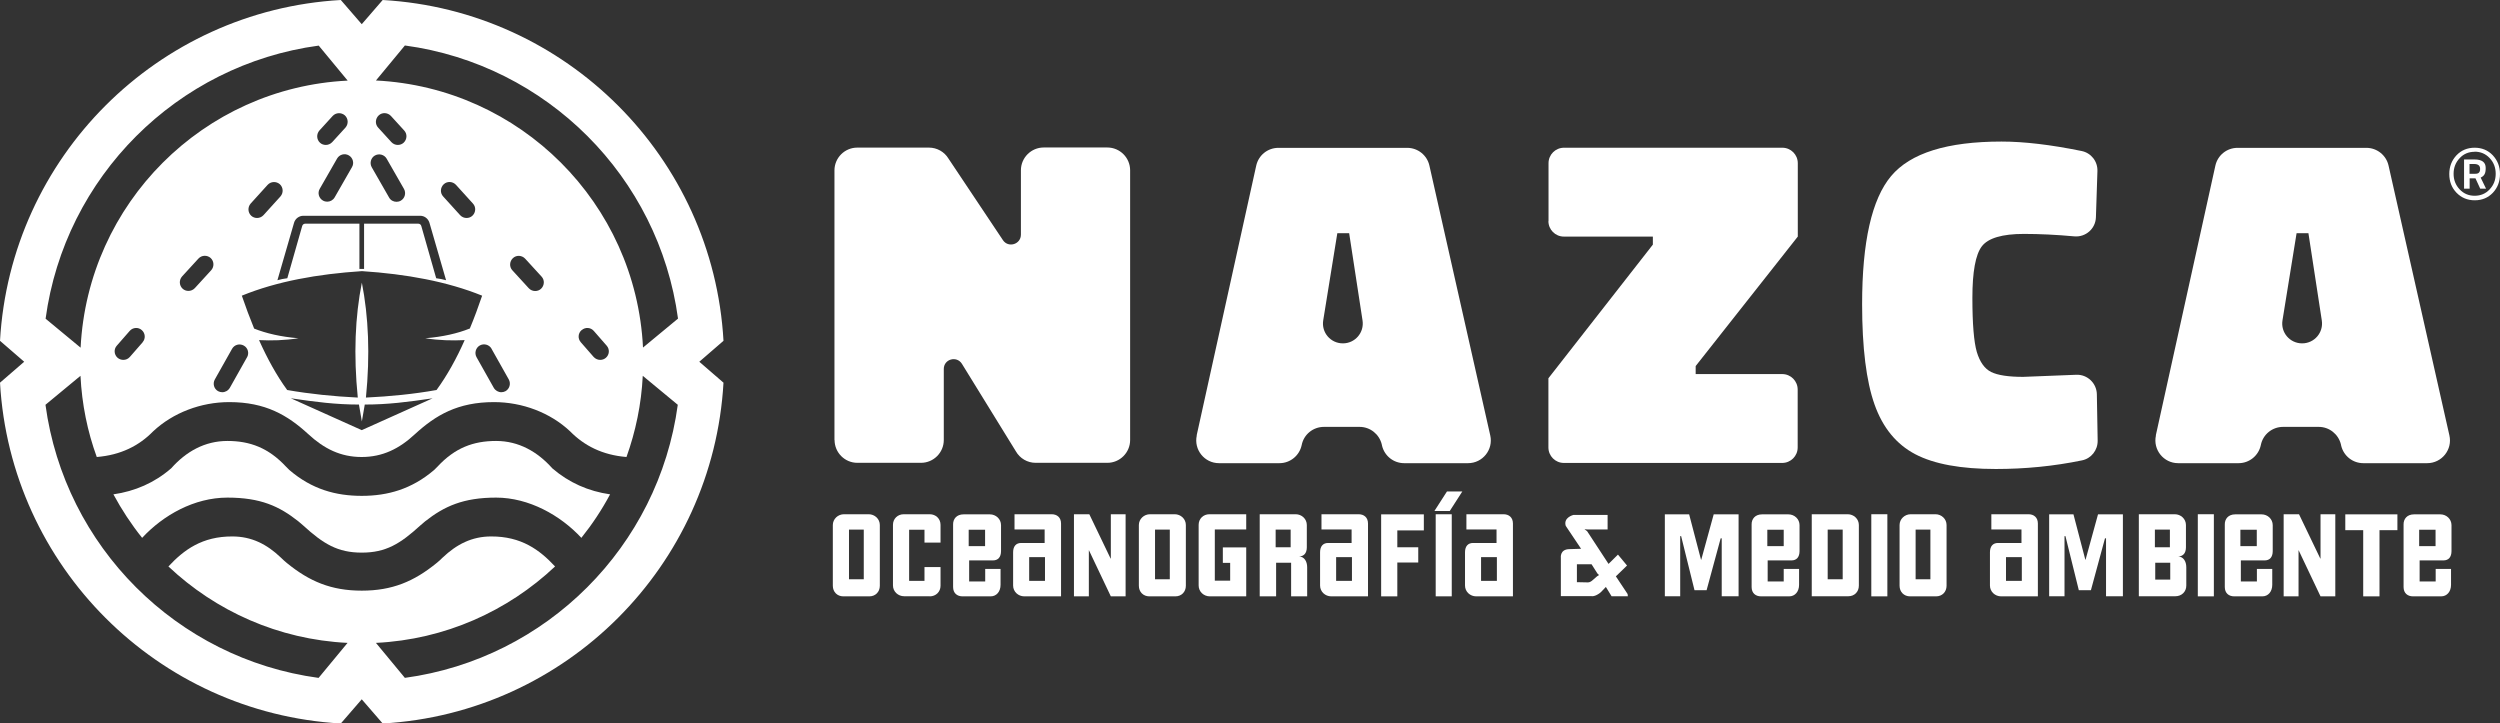 <svg xmlns="http://www.w3.org/2000/svg" id="Capa_2" data-name="Capa 2" viewBox="0 0 214.93 62.2"><rect x="0" y="0" width="214.93" height="62.2" fill="#333333" stroke="none"/><defs><style>      .cls-1 {        fill: #fff;      }    </style></defs><g id="Capa_1-2" data-name="Capa 1"><g><g><path class="cls-1" d="M42.65,37.91c-1.95,0-3.54.59-5.04,2.21-.09.1-.18.19-.28.28-1.94,1.66-4.01,2.23-6.23,2.23s-4.29-.56-6.23-2.23c-.1-.09-.19-.18-.28-.28-1.5-1.61-3.09-2.21-5.04-2.21s-3.56.92-4.83,2.35c-1.44,1.25-3.11,1.97-4.97,2.24.71,1.32,1.54,2.58,2.47,3.74,1.81-1.95,4.48-3.46,7.33-3.46s4.46.74,6.1,2.04c.14.11.28.23.41.35,1.74,1.59,2.97,2.34,5.04,2.34s3.3-.75,5.04-2.34c.13-.12.27-.24.41-.35,1.65-1.3,3.29-2.04,6.1-2.04s5.52,1.51,7.33,3.46c.93-1.16,1.76-2.41,2.47-3.74-1.87-.27-3.53-1-4.97-2.24-1.27-1.43-2.89-2.35-4.83-2.35Z"></path><path class="cls-1" d="M62.2,29.3C61.31,13.53,48.67.9,32.9,0l-1.8,2.08-1.8-2.08C13.53.9.9,13.53,0,29.3l2.08,1.8-2.08,1.8c.9,15.77,13.53,28.4,29.3,29.3l1.8-2.08,1.8,2.08c15.77-.9,28.4-13.53,29.3-29.3l-2.08-1.8,2.08-1.8ZM32.23,13.37c.35-.2.81-.08,1.01.27l1.49,2.6c.2.35.08.81-.27,1.01-.12.07-.24.1-.37.1-.26,0-.51-.13-.64-.37l-1.49-2.6c-.2-.35-.08-.81.27-1.01ZM32.56,9.92c.3-.28.77-.25,1.05.05l1.14,1.25c.28.3.25.77-.05,1.05-.14.13-.32.19-.5.19-.2,0-.4-.08-.55-.24l-1.14-1.25c-.28-.3-.25-.77.05-1.05ZM36.12,18.55c.37,0,.69.24.8.6l1.43,4.94c-.26-.07-.54-.13-.85-.17l-1.28-4.49c-.03-.12-.14-.2-.26-.2h-4.66v3.89h-.4v-3.89h-4.66c-.12,0-.23.08-.26.2l-1.28,4.49c-.3.04-.59.09-.85.17l1.43-4.94c.1-.35.43-.6.8-.6h10.04ZM40.37,28.25c-1.02.41-2.3.71-3.81.83,1.23.19,2.29.21,3.39.16-.7,1.58-1.5,3.03-2.42,4.29-1.96.35-3.99.55-6.07.65.37-3.69.22-6.96-.35-9.88-.58,2.92-.72,6.19-.35,9.88-2.09-.1-4.12-.31-6.07-.65-.92-1.26-1.71-2.71-2.42-4.29,1.1.05,2.16.03,3.39-.16-1.5-.12-2.78-.42-3.81-.83-.37-.91-.73-1.86-1.06-2.83,3.01-1.23,6.51-1.86,10.33-2.11,3.81.25,7.32.89,10.33,2.11-.33.97-.68,1.92-1.06,2.83ZM42.26,29.99l1.48,2.63c.2.36.07.81-.28,1.01-.11.06-.24.09-.36.09-.26,0-.51-.14-.65-.38l-1.48-2.63c-.2-.36-.07-.81.28-1.01.36-.2.81-.07,1.01.28ZM37.2,34.24c-1.97.89-4.01,1.8-6.1,2.74-2.1-.94-4.13-1.85-6.1-2.74,2.15.32,3.88.54,5.86.54l.25,1.45.25-1.45c1.97,0,3.71-.22,5.86-.54ZM21.24,30.71l-1.48,2.63c-.14.24-.39.38-.65.38-.12,0-.25-.03-.36-.09-.36-.2-.48-.65-.28-1.01l1.48-2.63c.2-.36.65-.48,1.01-.28.36.2.48.65.28,1.01ZM21.55,17.5l1.46-1.61c.28-.3.74-.32,1.05-.05.3.28.32.74.05,1.05l-1.46,1.61c-.15.16-.35.24-.55.24-.18,0-.36-.06-.5-.19-.3-.28-.32-.74-.05-1.05ZM40.61,18.55c-.14.13-.32.19-.5.19-.2,0-.4-.08-.55-.24l-1.46-1.61c-.28-.3-.25-.77.05-1.05.3-.28.77-.25,1.05.05l1.46,1.61c.28.3.25.77-.05,1.05ZM30.26,14.37l-1.49,2.6c-.14.24-.39.37-.64.37-.12,0-.25-.03-.37-.1-.35-.2-.48-.66-.27-1.01l1.49-2.6c.2-.35.66-.48,1.01-.27.35.2.48.66.27,1.01ZM29.7,10.97l-1.14,1.25c-.15.16-.35.24-.55.24-.18,0-.36-.06-.5-.19-.3-.28-.32-.74-.05-1.05l1.14-1.25c.28-.3.74-.32,1.05-.05.3.28.32.74.05,1.05ZM27.4,3.92l2.49,3.01c-12.4.61-22.34,10.56-22.96,22.96l-3.01-2.49C5.57,15.21,15.21,5.57,27.4,3.92ZM18.16,23.23l-1.41,1.54c-.15.16-.35.24-.55.24-.18,0-.36-.06-.5-.19-.3-.28-.32-.74-.05-1.05l1.41-1.54c.28-.3.74-.32,1.05-.05.3.28.32.74.05,1.05ZM12.27,29.42l-1.11,1.27c-.15.17-.35.25-.56.25-.17,0-.35-.06-.49-.18-.31-.27-.34-.74-.07-1.04l1.11-1.27c.27-.31.74-.34,1.04-.07.31.27.34.74.07,1.04ZM34.81,58.28l-2.49-3.01c5.95-.29,11.34-2.74,15.4-6.57-1.33-1.43-2.9-2.59-5.5-2.58-1.64,0-2.96.67-4.18,1.83-.16.16-.33.32-.51.46-1.94,1.58-3.81,2.37-6.43,2.37s-4.49-.79-6.43-2.37c-.18-.14-.34-.3-.51-.46-1.22-1.17-2.54-1.83-4.18-1.83-2.6-.01-4.17,1.15-5.5,2.58,4.06,3.83,9.45,6.28,15.4,6.57l-2.49,3.01c-12.19-1.65-21.83-11.29-23.48-23.48l3.01-2.49c.12,2.44.6,4.79,1.4,6.98,2.07-.17,3.64-.97,4.85-2.21,1.71-1.6,4.11-2.51,6.54-2.51,3.11,0,5.01,1.12,6.79,2.75,1.37,1.27,2.8,1.97,4.59,1.97s3.23-.7,4.59-1.97c1.78-1.63,3.68-2.75,6.79-2.75,2.44,0,4.84.91,6.54,2.51,1.22,1.24,2.78,2.04,4.85,2.21.79-2.2,1.28-4.54,1.4-6.98l3.01,2.49c-1.65,12.19-11.29,21.83-23.48,23.48ZM44.1,22.19c.3-.28.77-.25,1.05.05l1.41,1.54c.28.3.25.77-.05,1.05-.14.13-.32.19-.5.19-.2,0-.4-.08-.55-.24l-1.41-1.54c-.28-.3-.25-.77.05-1.05ZM50.01,28.38c.31-.27.77-.24,1.04.07l1.11,1.27c.27.31.24.77-.07,1.04-.14.12-.31.18-.49.18-.21,0-.41-.09-.56-.25l-1.11-1.27c-.27-.31-.24-.77.07-1.04ZM55.28,29.88c-.61-12.4-10.56-22.34-22.96-22.96l2.49-3.01c12.19,1.65,21.83,11.29,23.48,23.48l-3.01,2.49Z"></path></g><g><g><g><path class="cls-1" d="M71.74,37.85V14.65c0-1.08.88-1.96,1.96-1.96h6.17c.68,0,1.32.36,1.67.94l4.68,7.01c.46.7,1.55.37,1.55-.47v-5.53c0-1.08.88-1.96,1.96-1.96h5.47c1.08,0,1.96.88,1.96,1.96v23.19c0,1.08-.88,1.96-1.96,1.96h-6.16c-.71,0-1.36-.38-1.71-1l-4.63-7.51c-.45-.72-1.56-.41-1.56.44v6.11c0,1.08-.88,1.96-1.96,1.96h-5.47c-1.08,0-1.96-.88-1.96-1.96Z"></path><path class="cls-1" d="M102.88,37.43l5.12-23.19c.2-.9.99-1.53,1.91-1.53h11.07c.91,0,1.71.63,1.91,1.53l5.23,23.19c.28,1.22-.65,2.39-1.91,2.39h-5.49c-.9,0-1.68-.61-1.9-1.49l-.03-.14c-.22-.87-1-1.49-1.9-1.49h-3.07c-.93,0-1.73.65-1.91,1.56h0c-.19.91-.99,1.56-1.91,1.56h-5.2c-1.25,0-2.18-1.16-1.91-2.38ZM114.97,20.06l-1.21,7.48c-.17,1.04.63,1.98,1.69,1.98h0c1.05,0,1.85-.93,1.69-1.97l-1.15-7.5h-1.01Z"></path><path class="cls-1" d="M133.13,19.01v-4.98c0-.74.6-1.33,1.33-1.33h18.77c.74,0,1.33.6,1.33,1.33v6.31l-8.78,11.13v.69h7.44c.74,0,1.33.6,1.33,1.33v4.98c0,.74-.6,1.33-1.33,1.33h-18.77c-.74,0-1.33-.6-1.33-1.33v-5.95l8.98-11.49v-.69h-7.65c-.74,0-1.33-.6-1.33-1.33Z"></path><path class="cls-1" d="M180.34,37.89c.01.81-.55,1.53-1.35,1.69-2.42.5-4.89.74-7.41.74-2.99,0-5.3-.42-6.92-1.27s-2.79-2.27-3.5-4.27c-.71-2-1.07-4.87-1.07-8.62,0-5.37.83-9.04,2.49-11.02,1.66-1.98,4.82-2.97,9.49-2.97,1.94,0,4.23.27,6.88.81h0c.82.16,1.4.89,1.37,1.73l-.13,3.97c-.03.98-.88,1.73-1.86,1.64-1.53-.14-2.98-.21-4.33-.21-1.87,0-3.08.36-3.62,1.07-.54.71-.81,2.19-.81,4.43s.13,3.79.38,4.65c.26.86.67,1.44,1.23,1.72.57.28,1.48.42,2.75.42l4.57-.18c.95-.04,1.75.72,1.77,1.67l.07,4Z"></path><path class="cls-1" d="M185.34,37.43l5.12-23.19c.2-.9.99-1.53,1.91-1.53h11.07c.91,0,1.71.63,1.91,1.53l5.23,23.19c.28,1.22-.65,2.39-1.91,2.39h-5.49c-.9,0-1.68-.61-1.9-1.49l-.03-.14c-.22-.87-1-1.49-1.9-1.49h-3.07c-.93,0-1.73.65-1.91,1.56h0c-.19.91-.99,1.56-1.91,1.56h-5.2c-1.25,0-2.18-1.16-1.91-2.38ZM197.44,20.06l-1.21,7.48c-.17,1.04.63,1.98,1.69,1.98h0c1.05,0,1.85-.93,1.69-1.97l-1.15-7.5h-1.01Z"></path></g><g><g><path class="cls-1" d="M74.75,51.27h-2.25c-.52,0-.9-.38-.9-.91v-5.22c0-.52.44-.93.96-.93h2.12c.52,0,.96.4.96.93v5.22c0,.52-.37.91-.9.91ZM74.26,45.53h-1.27v4.27h1.27v-4.27Z"></path><path class="cls-1" d="M79.93,51.26h-2.2c-.52,0-.96-.4-.96-.93v-5.21c0-.52.4-.91.93-.91h2.23c.52,0,.93.38.93.91v1.53h-1.38v-1.11h-1.32v4.4h1.32v-1.19h1.38v1.61c0,.52-.4.91-.93.91Z"></path><path class="cls-1" d="M85.37,48.18h-2.05v1.81h1.38v-1.08h1.32v1.37c0,.57-.34.99-.85.99h-2.42c-.46,0-.81-.27-.81-.8v-5.38c-.01-.47.3-.87.9-.87h2.26c.52,0,.96.4.96.93v2.23c0,.52-.26.8-.69.8ZM84.69,45.54h-1.41v1.41h1.41v-1.41Z"></path><path class="cls-1" d="M88.06,51.27c-.52,0-.96-.4-.96-.93v-2.86c0-.52.26-.8.69-.8h2.02v-1.16h-2.59v-1.31h3.19c.46,0,.81.27.81.8v6.26h-3.16ZM89.84,47.9h-1.36v2.04h1.36v-2.04Z"></path><path class="cls-1" d="M95.5,51.27l-1.88-3.96h-.01v3.96h-1.28v-7.06h1.32l1.83,3.81h.02v-3.81h1.27v7.06h-1.27Z"></path><path class="cls-1" d="M101.06,51.27h-2.25c-.52,0-.9-.38-.9-.91v-5.22c0-.52.44-.93.96-.93h2.12c.52,0,.96.4.96.93v5.22c0,.52-.37.91-.9.91ZM100.57,45.53h-1.27v4.27h1.27v-4.27Z"></path><path class="cls-1" d="M104.01,51.27c-.52,0-.96-.4-.96-.93v-5.22c0-.52.4-.91.93-.91h3.16v1.31h-2.7v4.4h1.32v-1.53h-.63v-1.33h2.01v4.21h-3.13Z"></path><path class="cls-1" d="M111,51.27v-2.89h-1.29v2.89h-1.41v-7.06h3.09c.52,0,.96.4.96.93v1.91c0,.51-.25.78-.66.79.44.02.69.42.69.93v2.5h-1.39ZM110.96,45.53h-1.29v1.52h1.29v-1.52Z"></path><path class="cls-1" d="M114.45,51.27c-.52,0-.96-.4-.96-.93v-2.86c0-.52.26-.8.69-.8h2.02v-1.16h-2.59v-1.31h3.19c.46,0,.81.27.81.8v6.26h-3.16ZM116.23,47.9h-1.36v2.04h1.36v-2.04Z"></path><path class="cls-1" d="M120.13,45.6v1.45h1.8v1.31h-1.8v2.91h-1.39v-7.05h3.67v1.38h-2.28Z"></path><path class="cls-1" d="M124.64,43.93h-1.32l1.08-1.68h1.32l-1.08,1.68ZM123.43,51.27v-7.06h1.38v7.06h-1.38Z"></path><path class="cls-1" d="M126.91,51.27c-.52,0-.96-.4-.96-.93v-2.86c0-.52.26-.8.69-.8h2.02v-1.16h-2.59v-1.31h3.19c.46,0,.81.27.81.8v6.26h-3.16ZM128.69,47.9h-1.36v2.04h1.36v-2.04Z"></path></g><path class="cls-1" d="M138.55,51.26l-.49-.8-.38.4c-.24.25-.64.44-.87.39h-2.62v-3.3s-.1-.72.72-.74l1.02-.03-1.32-1.97c-.22-.73.66-.94.66-.94h2.94v1.25h-1.69l-.3-.02.23.17,1.84,2.81.81-.8.78.94-.96.93,1.01,1.52.02.19h-1.37ZM137.33,49.3l-.5-.79h-1.26v1.54l.96.02c.16,0,.33-.13.4-.2l.37-.32.17-.11-.15-.15Z"></path><g><path class="cls-1" d="M148.02,51.26v-4.98h-.09l-1.21,4.46h-1.04l-1.15-4.65h-.08v5.17h-1.32v-7.04h2.09l1.02,3.9h.02l1.07-3.9h2.14v7.04h-1.45Z"></path><path class="cls-1" d="M154.02,48.18h-2.05v1.81h1.38v-1.08h1.32v1.37c0,.57-.34.99-.85.99h-2.42c-.46,0-.81-.27-.81-.8v-5.38c-.01-.47.3-.87.9-.87h2.26c.52,0,.96.4.96.93v2.23c0,.52-.26.8-.69.8ZM153.35,45.54h-1.41v1.41h1.41v-1.41Z"></path><path class="cls-1" d="M158.92,51.26h-3.16v-7.05h3.09c.52,0,.96.4.96.93v5.21c0,.52-.37.91-.9.91ZM158.42,45.53h-1.29v4.27h1.29v-4.27Z"></path><path class="cls-1" d="M160.88,51.27v-7.06h1.38v7.06h-1.38Z"></path><path class="cls-1" d="M166.46,51.27h-2.25c-.52,0-.9-.38-.9-.91v-5.22c0-.52.44-.93.96-.93h2.12c.52,0,.96.4.96.93v5.22c0,.52-.37.91-.9.91ZM165.96,45.53h-1.27v4.27h1.27v-4.27Z"></path></g><g><path class="cls-1" d="M172.04,51.27c-.52,0-.96-.4-.96-.93v-2.86c0-.52.26-.8.69-.8h2.02v-1.16h-2.59v-1.31h3.19c.46,0,.81.27.81.8v6.26h-3.16ZM173.82,47.9h-1.36v2.04h1.36v-2.04Z"></path><path class="cls-1" d="M181.06,51.26v-4.98h-.09l-1.21,4.46h-1.04l-1.15-4.65h-.08v5.17h-1.32v-7.04h2.09l1.02,3.9h.02l1.07-3.9h2.14v7.04h-1.45Z"></path><path class="cls-1" d="M187.04,51.26h-3.16v-7.05h3.09c.52,0,.96.4.96.93v1.91c0,.51-.25.78-.66.79.44.02.69.42.69.93v1.58c0,.52-.4.91-.93.91ZM186.55,45.53h-1.29v1.52h1.29v-1.52ZM186.58,48.38h-1.29v1.45h1.29v-1.45Z"></path><path class="cls-1" d="M188.95,51.27v-7.06h1.38v7.06h-1.38Z"></path><path class="cls-1" d="M194.7,48.18h-2.05v1.81h1.38v-1.08h1.32v1.37c0,.57-.34.99-.85.99h-2.42c-.46,0-.81-.27-.81-.8v-5.38c-.01-.47.3-.87.9-.87h2.26c.52,0,.96.4.96.93v2.23c0,.52-.26.8-.69.8ZM194.02,45.54h-1.41v1.41h1.41v-1.41Z"></path><path class="cls-1" d="M199.5,51.27l-1.88-3.96h-.01v3.96h-1.28v-7.06h1.32l1.83,3.81h.02v-3.81h1.27v7.06h-1.27Z"></path><path class="cls-1" d="M204.57,45.58v5.69h-1.4v-5.69h-1.54v-1.36h4.48v1.36h-1.54Z"></path><path class="cls-1" d="M210.07,48.18h-2.05v1.81h1.38v-1.08h1.32v1.37c0,.57-.34.99-.85.99h-2.42c-.46,0-.81-.27-.81-.8v-5.38c-.01-.47.3-.87.9-.87h2.26c.52,0,.96.4.96.93v2.23c0,.52-.26.8-.69.8ZM209.39,45.54h-1.41v1.41h1.41v-1.41Z"></path></g></g></g><path class="cls-1" d="M212.76,17.22c-.63,0-1.15-.22-1.57-.65-.42-.44-.62-.97-.62-1.61s.21-1.17.62-1.61c.41-.43.93-.65,1.56-.65s1.15.22,1.56.65c.41.44.62.97.62,1.61s-.2,1.17-.61,1.61c-.41.43-.93.65-1.56.65ZM212.75,13.05c-.52,0-.95.18-1.29.55-.35.37-.52.82-.52,1.34s.17.97.52,1.34c.35.37.78.55,1.29.55s.95-.18,1.29-.55c.35-.37.52-.81.52-1.34s-.17-.98-.52-1.35c-.35-.37-.78-.55-1.29-.55ZM212.32,15.33v.89h-.48v-2.51h.91c.31,0,.55.06.71.18.16.12.24.3.24.55s-.03.42-.1.54c-.06.12-.17.21-.33.29l.46.95h-.5l-.41-.89h-.49ZM212.31,14.1v.84h.49c.15,0,.26-.03.32-.1.07-.07.1-.17.1-.32,0-.28-.17-.42-.51-.42h-.4Z"></path></g></g></g></svg>